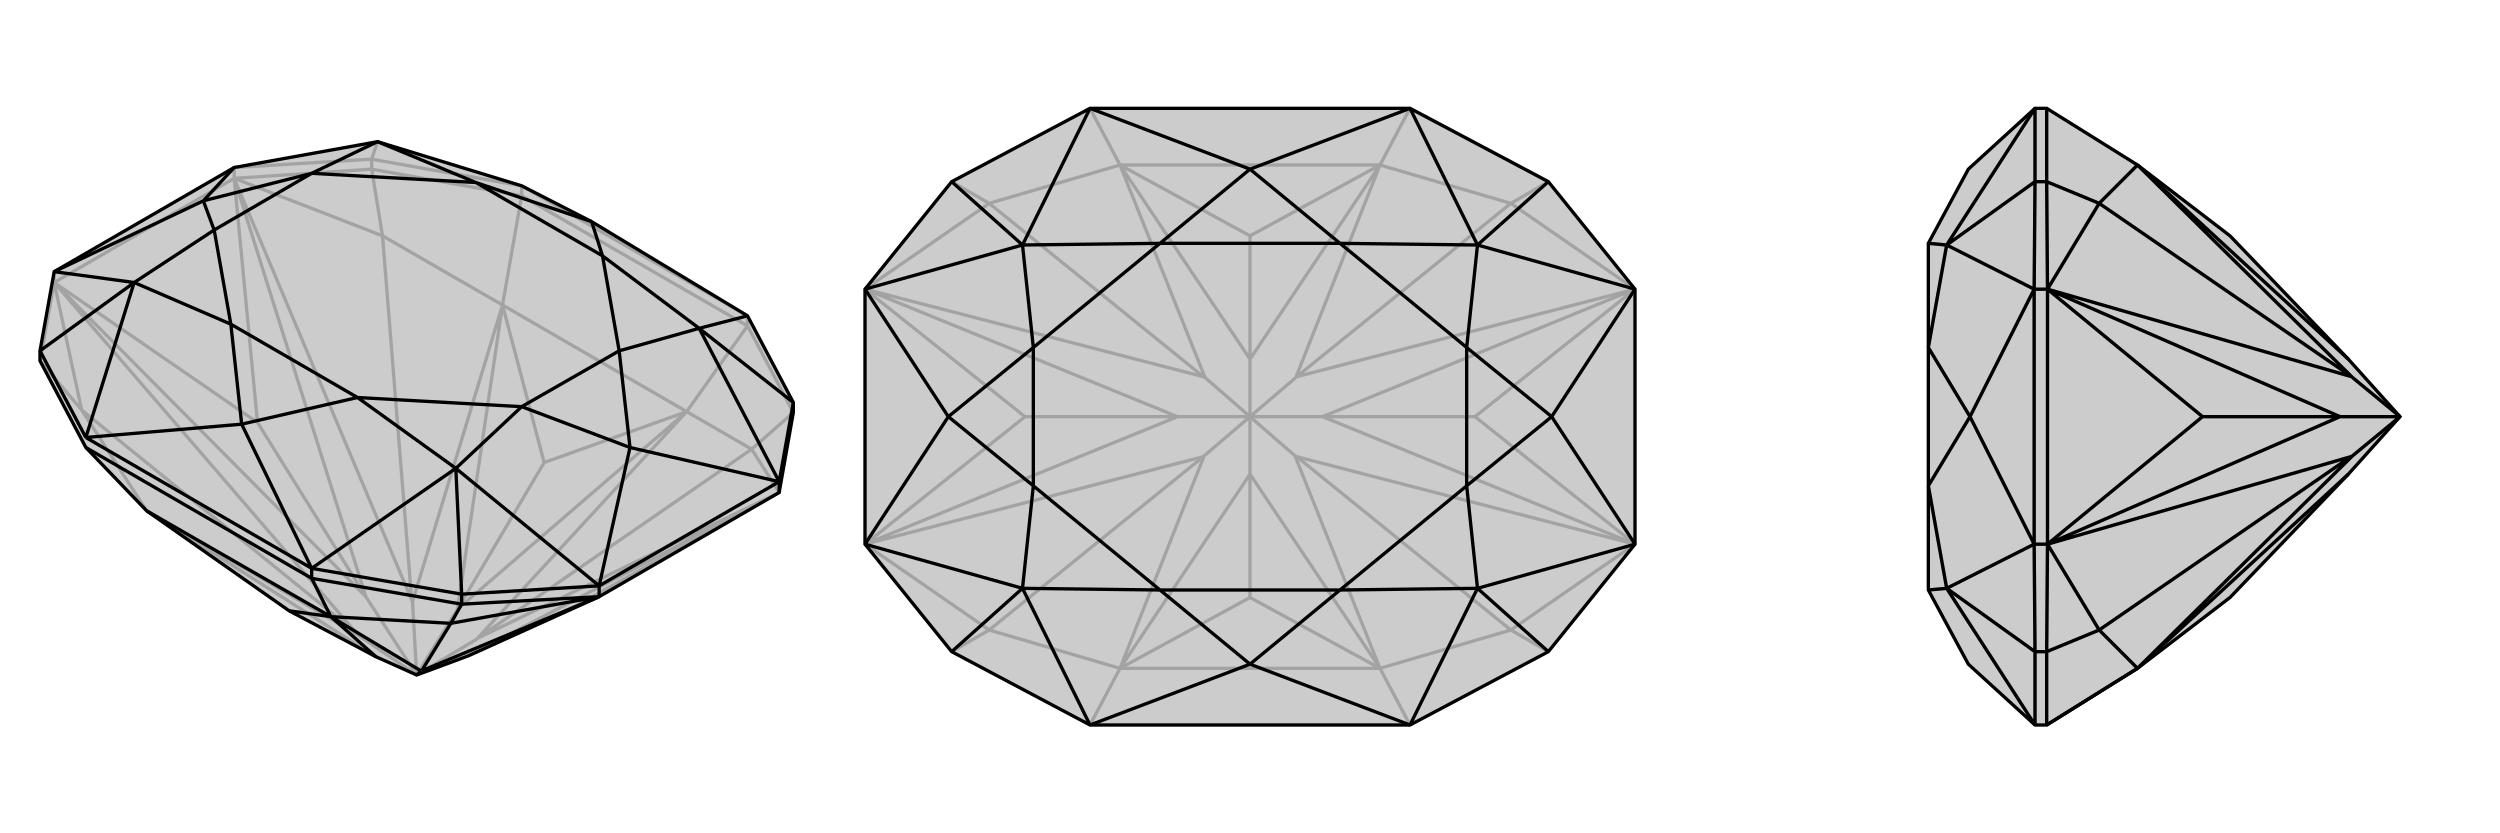 <svg xmlns="http://www.w3.org/2000/svg" viewBox="0 0 3000 1000">
            <g stroke="currentColor" stroke-width="4" fill="none">
                <path fill="currentColor" stroke="none" fill-opacity=".2" d="M48,433L48,421L65,326L281,201L453,170L626,223L710,266L897,379L952,483L952,495L935,591L719,716L562,787L500,810L451,788L347,733L176,613L103,537z" />
<path stroke-opacity=".2" d="M897,391L897,379M626,235L626,223M446,203L446,191M65,339L65,326M281,214L281,201M897,391L626,235M626,235L446,203M626,235L603,366M897,391L952,495M897,391L824,494M603,366L824,494M952,495L902,539M48,433L65,339M48,433L98,492M446,203L281,214M446,203L459,283M603,366L653,555M824,494L653,555M653,555L549,731M65,339L281,214M824,494L902,539M176,613L98,492M603,366L459,283M176,613L451,788M176,613L428,761M603,366L549,731M603,366L495,722M824,494L549,731M824,494L572,767M549,731L500,810M902,539L935,591M902,539L573,766M98,492L65,339M98,492L427,759M459,283L281,214M459,283L494,720M309,507L65,339M309,507L281,214M309,507L439,716M691,727L935,591M691,727L719,716M691,727L562,787M428,761L427,759M500,810L428,761M65,339L427,759M65,339L439,716M495,722L494,720M500,810L495,722M281,214L494,720M281,214L439,716M500,810L439,716M572,767L573,766M500,810L572,767M935,591L573,766M935,591L562,787M897,379L626,223M626,223L446,191M446,191L281,201M446,191L453,170" />
<path d="M48,433L48,421L65,326L281,201L453,170L626,223L710,266L897,379L952,483L952,495L935,591L719,716L562,787L500,810L451,788L347,733L176,613L103,537z" />
<path d="M374,694L374,682M554,725L554,713M935,591L935,578M719,716L719,703M374,694L103,537M374,694L554,725M374,694L397,740M176,613L397,740M554,725L719,716M554,725L541,748M397,740L347,733M397,740L541,748M397,740L451,788M397,740L505,805M541,748L719,716M541,748L506,805M500,810L505,805M719,716L506,805M374,682L103,525M374,682L554,713M103,525L48,421M952,483L935,578M952,483L839,394M554,713L719,703M554,713L547,562M48,421L161,339M935,578L719,703M897,379L839,394M374,682L290,509M374,682L547,562M103,525L290,509M103,525L161,339M935,578L839,394M935,578L756,537M719,703L547,562M719,703L756,537M65,326L161,339M65,326L244,241M281,201L244,241M710,266L723,307M710,266L571,219M290,509L429,477M290,509L277,389M756,537L743,421M756,537L626,488M244,241L257,276M244,241L374,208M161,339L277,389M161,339L257,276M453,170L571,219M453,170L374,208M839,394L723,307M839,394L743,421M547,562L429,477M547,562L626,488M723,307L571,219M429,477L277,389M743,421L626,488M257,276L374,208M277,389L257,276M571,219L374,208M723,307L743,421M429,477L626,488" />
            </g>
            <g stroke="currentColor" stroke-width="4" fill="none" transform="translate(1000 0)">
                <path fill="currentColor" stroke="none" fill-opacity=".2" d="M858,218L962,347L962,653L858,782L692,870L308,870L142,782L38,653L38,347L142,218L308,130L692,130z" />
<path stroke-opacity=".2" d="M308,870L344,802M308,130L344,198M692,130L858,218M692,130L656,198M692,870L656,802M344,802L656,802M344,198L656,198M858,218L813,244M858,782L813,756M142,782L187,756M142,218L187,244M344,802L500,717M344,198L500,283M656,198L500,283M500,283L500,431M656,802L500,717M500,717L500,569M656,198L813,244M656,802L813,756M344,802L187,756M344,198L187,244M344,802L500,569M344,802L445,547M344,198L500,431M344,198L446,453M656,198L500,431M656,198L555,453M500,431L500,500M656,802L500,569M656,802L554,547M500,569L500,500M813,244L962,347M813,244L556,452M813,756L962,653M813,756L556,548M187,756L38,653M187,756L444,548M187,244L38,347M187,244L444,452M230,500L38,653M230,500L38,347M230,500L413,500M770,500L962,347M770,500L962,653M770,500L587,500M445,547L444,548M500,500L445,547M38,653L444,548M38,653L413,500M446,453L444,452M500,500L446,453M38,347L444,452M38,347L413,500M500,500L413,500M555,453L556,452M500,500L555,453M962,347L556,452M962,347L587,500M554,547L556,548M500,500L554,547M962,653L556,548M962,653L587,500M500,500L587,500" />
<path d="M858,218L962,347L962,653L858,782L692,870L308,870L142,782L38,653L38,347L142,218L308,130L692,130z" />
<path d="M858,218L773,294M858,782L773,706M142,782L227,706M142,218L227,294M692,130L500,203M692,130L773,294M692,870L500,797M692,870L773,706M308,870L500,797M308,870L227,706M308,130L500,203M308,130L227,294M962,347L773,294M962,347L862,500M962,653L773,706M962,653L862,500M38,653L227,706M38,653L138,500M38,347L227,294M38,347L138,500M500,203L608,292M500,203L392,292M500,797L608,708M500,797L392,708M862,500L760,417M862,500L760,583M138,500L240,583M138,500L240,417M227,706L392,708M227,706L240,583M227,294L392,292M227,294L240,417M773,294L608,292M773,294L760,417M773,706L608,708M773,706L760,583M608,292L392,292M608,708L392,708M760,417L760,583M240,583L240,417M392,708L240,583M392,292L240,417M608,292L760,417M608,708L760,583" />
            </g>
            <g stroke="currentColor" stroke-width="4" fill="none" transform="translate(2000 0)">
                <path fill="currentColor" stroke="none" fill-opacity=".2" d="M565,802L676,717L818,569L880,500L818,431L676,283L565,198L456,130L442,130L362,203L314,292L314,417L314,583L314,708L314,708L362,797L442,870L456,870z" />
<path stroke-opacity=".2" d="M456,782L442,782M456,218L442,218M457,653L441,653M457,347L441,347M456,870L456,782M456,130L456,218M456,782L457,653M456,782L519,756M456,218L457,347M456,218L519,244M457,653L457,347M565,802L519,756M565,198L519,244M565,802L818,569M565,802L823,547M565,198L818,431M565,198L823,453M519,756L457,653M519,756L822,548M519,244L457,347M519,244L821,452M643,500L457,653M643,500L457,347M643,500L808,500M823,547L822,548M880,500L823,547M457,653L822,548M457,653L808,500M823,453L821,452M880,500L823,453M457,347L821,452M457,347L808,500M880,500L808,500M442,870L442,782M442,130L442,218M442,782L441,653M442,782L336,706M442,218L441,347M442,218L336,294M441,653L441,347M442,870L336,706M442,130L336,294M441,653L336,706M441,653L364,500M441,347L336,294M441,347L364,500M364,500L314,583M364,500L314,417M336,706L314,708M336,706L314,583M336,294L314,292M336,294L314,417" />
<path d="M565,802L676,717L818,569L880,500L818,431L676,283L565,198L456,130L442,130L362,203L314,292L314,417L314,583L314,708L314,708L362,797L442,870L456,870z" />
<path d="M456,218L442,218M456,782L442,782M457,347L441,347M457,653L441,653M456,130L456,218M456,870L456,782M456,870L565,802M456,218L457,347M456,218L519,244M456,782L457,653M456,782L519,756M457,347L457,653M565,198L519,244M565,802L519,756M565,198L818,431M565,198L823,453M565,802L818,569M565,802L823,547M519,244L457,347M519,244L822,452M519,756L457,653M519,756L821,548M643,500L457,347M643,500L457,653M643,500L808,500M823,453L822,452M880,500L823,453M457,347L822,452M457,347L808,500M823,547L821,548M880,500L823,547M457,653L821,548M457,653L808,500M880,500L808,500M442,130L442,218M442,870L442,782M442,218L441,347M442,218L336,294M442,782L441,653M442,782L336,706M441,347L441,653M442,130L336,294M442,870L336,706M441,347L336,294M441,347L364,500M441,653L336,706M441,653L364,500M364,500L314,417M364,500L314,583M336,294L314,292M336,294L314,417M336,706L314,708M336,706L314,583" />
            </g>
        </svg>